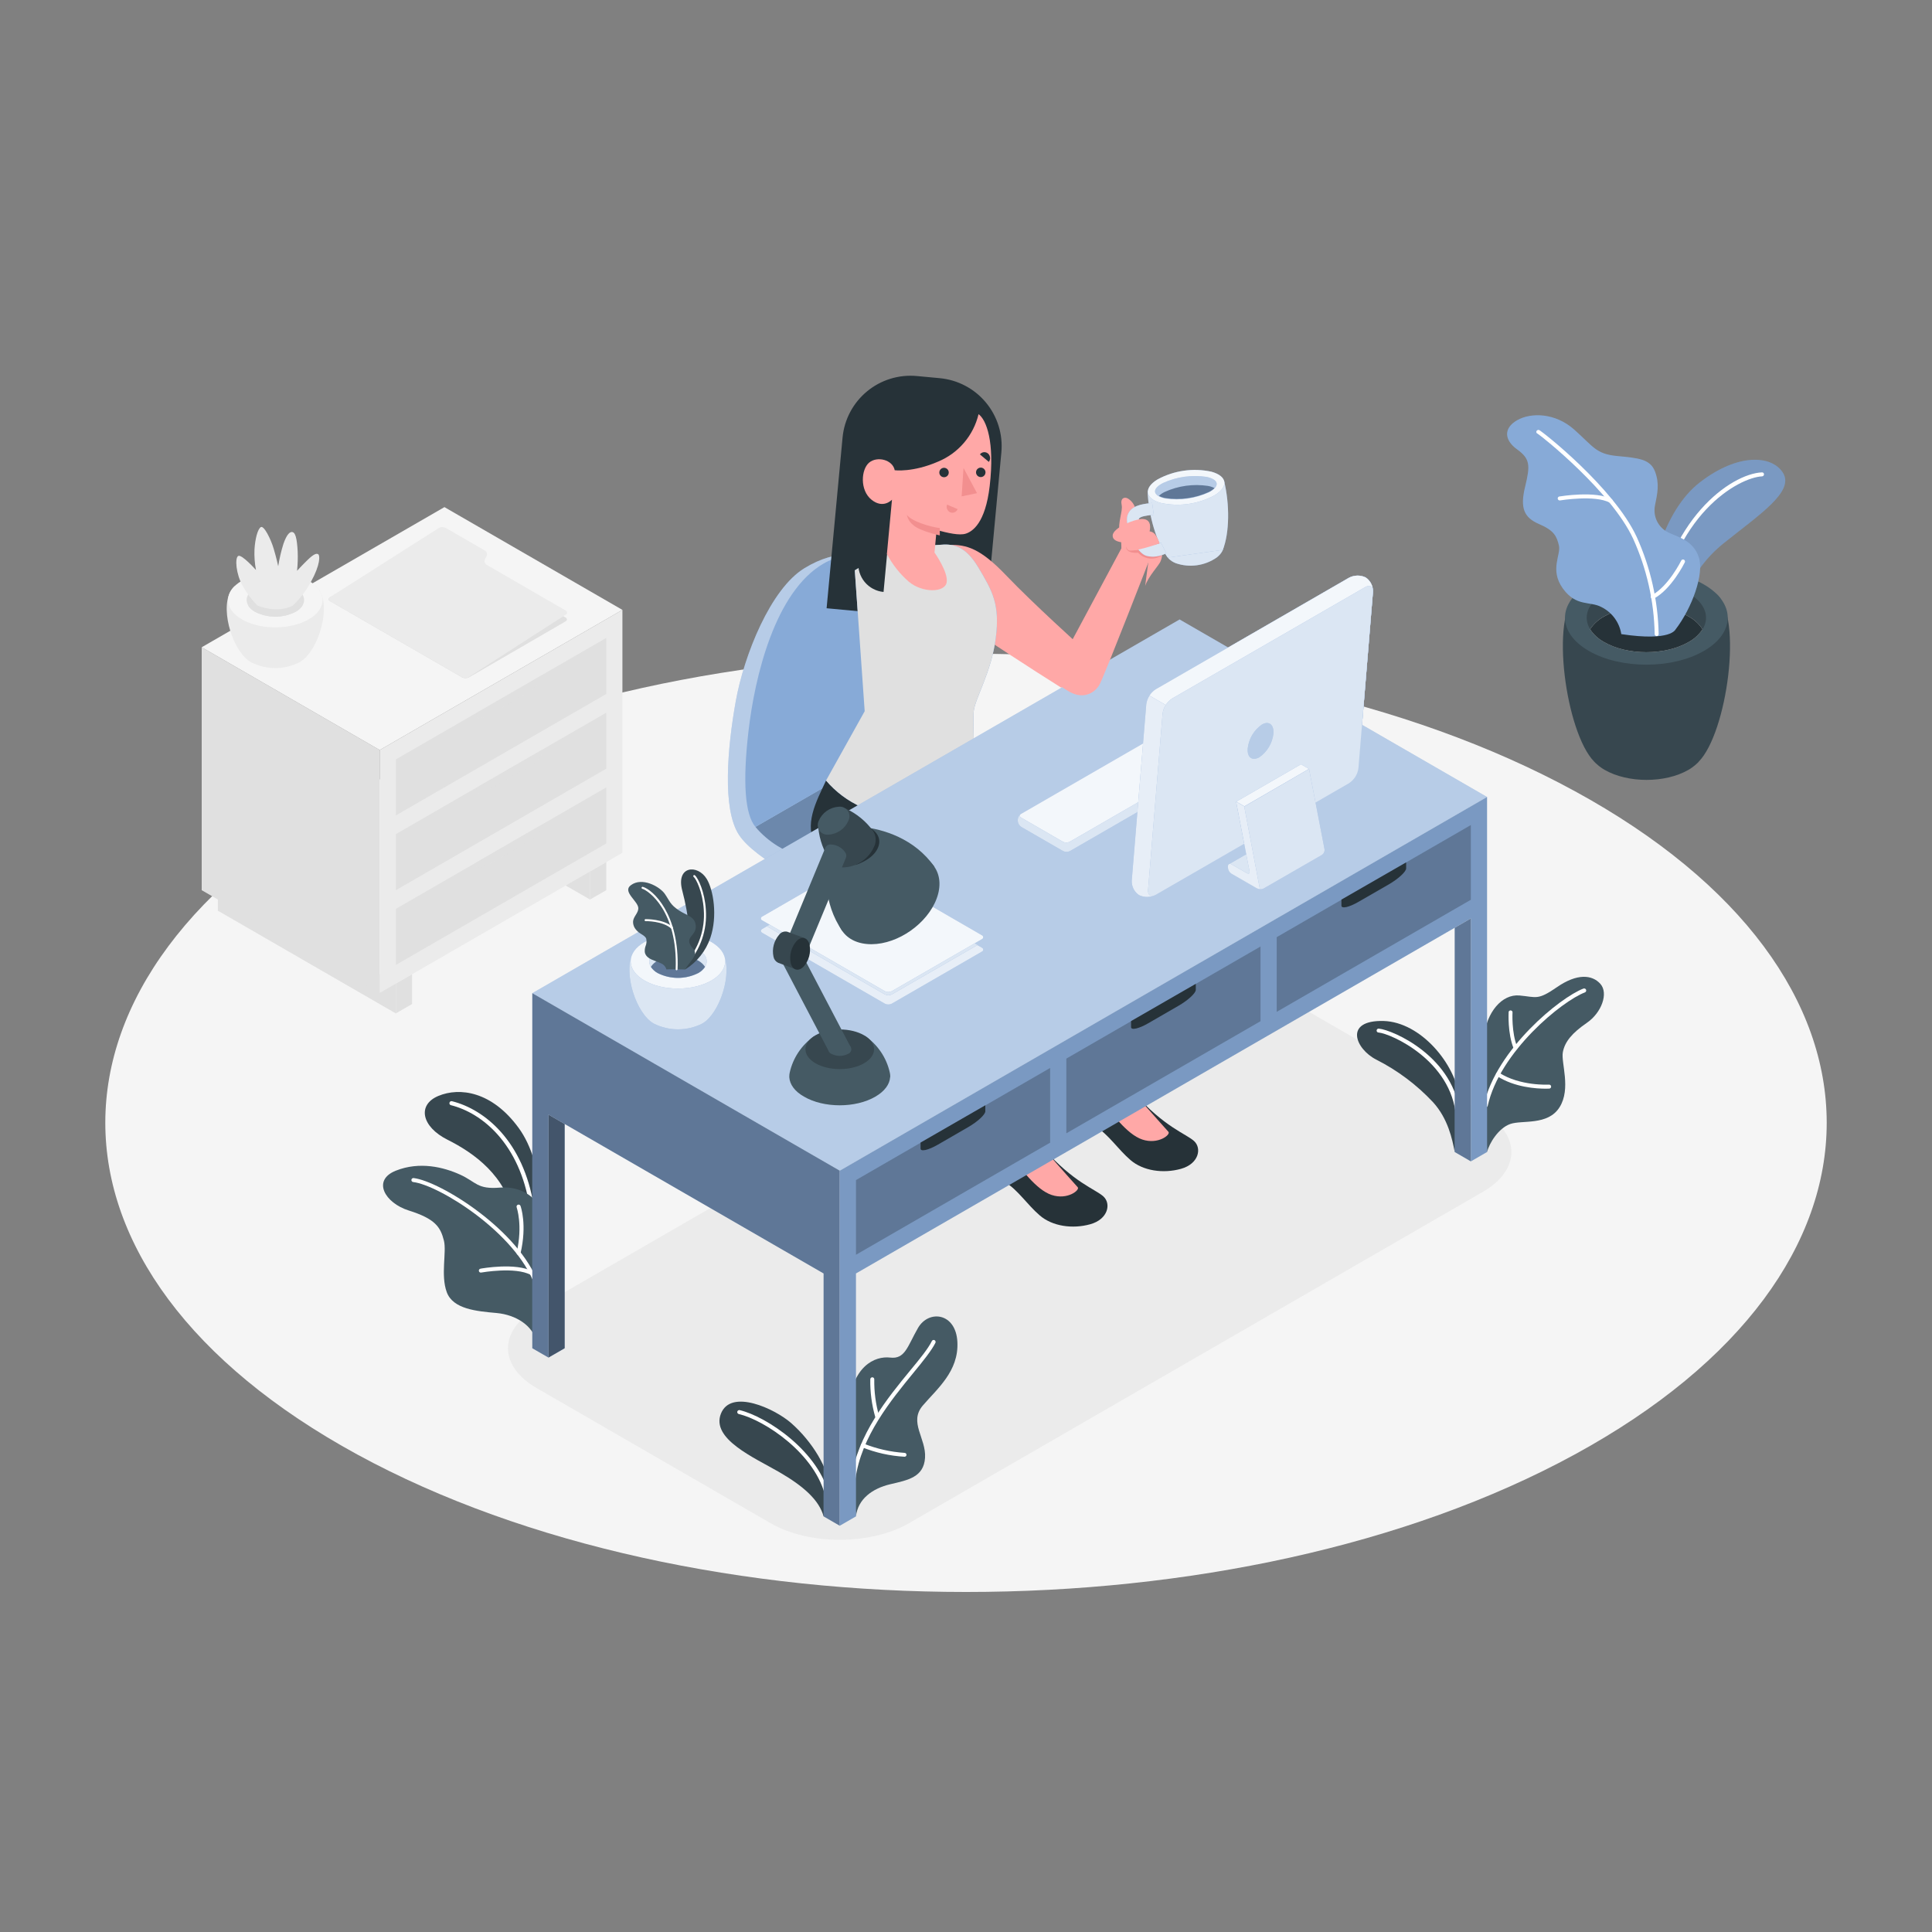 <?xml version="1.0" encoding="UTF-8"?> <svg xmlns="http://www.w3.org/2000/svg" width="500" height="500" viewBox="0 0 500 500" fill="none"><rect x="0" y="0" width="500" height="500" fill="#808080" stroke="none"/> <path d="M92.5 376.44C179.5 423.85 320.5 423.86 407.5 376.44C494.5 329.02 494.5 252.14 407.5 204.72C320.5 157.3 179.5 157.3 92.5 204.72C5.5 252.14 5.51 329 92.5 376.44Z" fill="#F5F5F5"></path> <path d="M138.87 359.23L199.48 394.23C209.34 399.92 225.33 399.92 235.19 394.23L383.75 308.46C393.61 302.77 393.61 293.54 383.75 287.84L323.14 252.84C313.27 247.15 297.28 247.15 287.42 252.84L138.87 338.61C129 344.3 129 353.53 138.87 359.23Z" fill="#EBEBEB"></path> <path d="M376.48 298.14C375.86 294.85 374.74 289.48 370.85 285.23C366.639 280.736 361.674 277.013 356.18 274.23C350.72 271.45 347.74 263.96 358.08 264.23C367.62 264.51 376.69 275.23 377.76 284.35L376.48 298.14Z" fill="#37474F"></path> <path d="M377.33 289.48C377.202 289.481 377.078 289.432 376.983 289.345C376.888 289.258 376.83 289.138 376.82 289.01C375.67 274.4 359.91 267.51 356.82 267.22C356.746 267.227 356.671 267.217 356.601 267.191C356.531 267.166 356.467 267.125 356.415 267.072C356.362 267.02 356.321 266.956 356.296 266.886C356.271 266.816 356.261 266.741 356.268 266.666C356.274 266.592 356.297 266.52 356.335 266.456C356.372 266.391 356.423 266.336 356.485 266.293C356.546 266.251 356.616 266.222 356.689 266.21C356.763 266.197 356.838 266.201 356.91 266.22C360.33 266.53 376.67 273.46 377.91 288.95C377.916 289.017 377.908 289.085 377.887 289.149C377.866 289.213 377.833 289.272 377.79 289.323C377.746 289.374 377.692 289.416 377.633 289.446C377.573 289.477 377.507 289.495 377.44 289.5L377.33 289.48Z" fill="white"></path> <path d="M384.85 298.14C385.44 295.84 387.79 291.97 390.85 290.89C393.91 289.81 400.6 291.37 403.62 286.54C406.64 281.71 403.96 275.05 404.46 272.32C404.96 269.59 406.88 267.32 410.69 264.7C414.5 262.08 416.33 257.03 414.17 254.62C412.01 252.21 408.12 251.91 403.01 255.43C397.9 258.95 397.73 258.04 393.23 257.63C388.73 257.22 384.72 261.92 384.01 268.46L384.85 298.14Z" fill="#455A64"></path> <path d="M384.51 286.57H384.39C384.324 286.556 384.262 286.529 384.208 286.49C384.153 286.452 384.106 286.402 384.071 286.346C384.035 286.289 384.012 286.225 384.001 286.159C383.991 286.093 383.994 286.025 384.01 285.96C387.28 271.49 403.78 258.11 409.8 255.84C409.933 255.792 410.079 255.799 410.206 255.859C410.334 255.919 410.432 256.027 410.48 256.16C410.528 256.293 410.521 256.439 410.461 256.566C410.401 256.694 410.293 256.792 410.16 256.84C404.29 259.06 388.16 272.1 385.01 286.23C384.974 286.333 384.906 286.421 384.816 286.482C384.726 286.543 384.619 286.574 384.51 286.57Z" fill="white"></path> <path d="M392.22 271.69C392.118 271.69 392.017 271.66 391.932 271.603C391.846 271.546 391.78 271.465 391.74 271.37C390.12 267.37 390.43 262.07 390.44 261.84C390.478 261.733 390.55 261.641 390.645 261.578C390.74 261.516 390.853 261.486 390.967 261.494C391.08 261.502 391.188 261.547 391.274 261.622C391.359 261.697 391.418 261.799 391.44 261.91C391.44 261.91 391.13 267.22 392.67 270.98C392.696 271.043 392.709 271.11 392.708 271.178C392.708 271.246 392.693 271.314 392.666 271.376C392.639 271.439 392.6 271.495 392.551 271.542C392.502 271.589 392.444 271.626 392.38 271.65C392.33 271.674 392.276 271.687 392.22 271.69Z" fill="white"></path> <path d="M400 281.75C397.74 281.75 391.94 281.44 387.4 278.46C387.286 278.386 387.206 278.269 387.178 278.136C387.15 278.003 387.176 277.864 387.25 277.75C387.324 277.636 387.441 277.556 387.574 277.528C387.707 277.5 387.846 277.526 387.96 277.6C393.31 281.11 400.81 280.71 400.89 280.7C400.958 280.696 401.026 280.706 401.09 280.728C401.154 280.751 401.213 280.786 401.263 280.832C401.313 280.877 401.354 280.933 401.383 280.994C401.412 281.056 401.428 281.122 401.43 281.19C401.434 281.257 401.425 281.324 401.403 281.388C401.381 281.451 401.347 281.51 401.302 281.56C401.258 281.61 401.204 281.651 401.143 281.68C401.083 281.709 401.017 281.726 400.95 281.73C400.83 281.74 400.49 281.75 400 281.75Z" fill="white"></path> <path d="M213.15 392.44C211.99 388.27 208.07 384.67 201.58 380.93C195.09 377.19 183.98 372.37 186.58 365.84C189.18 359.31 200.49 364.57 204.72 368.26C210.26 373.1 214.55 380.26 214.67 385.19L213.15 392.44Z" fill="#37474F"></path> <path d="M214.2 388.12C214.081 388.121 213.966 388.08 213.873 388.005C213.78 387.931 213.716 387.827 213.69 387.71C211.29 376.3 197.77 367.48 191.2 365.95C191.067 365.919 190.951 365.837 190.878 365.72C190.805 365.604 190.78 365.464 190.81 365.33C190.844 365.198 190.927 365.083 191.042 365.011C191.158 364.938 191.297 364.913 191.43 364.94C198.23 366.53 212.21 375.67 214.7 387.5C214.715 387.567 214.716 387.635 214.704 387.702C214.692 387.769 214.666 387.833 214.629 387.889C214.592 387.946 214.543 387.995 214.487 388.033C214.43 388.071 214.367 388.097 214.3 388.11L214.2 388.12Z" fill="white"></path> <path d="M221.52 392.44C222.04 387.9 225.81 385.2 230.4 384.12C234.99 383.04 239.07 382.31 239.4 377.27C239.73 372.23 235.12 368.08 238.82 363.75C242.52 359.42 248.16 354.89 247.77 347.29C247.38 339.69 240.32 338.9 237.57 343.69C234.82 348.48 234.25 351.8 230.38 351.34C226.51 350.88 220.31 353.41 219.53 364.98L221.52 392.44Z" fill="#455A64"></path> <path d="M220.83 383.28H220.76C220.625 383.26 220.504 383.188 220.422 383.08C220.339 382.971 220.303 382.835 220.32 382.7C221.85 371.37 229.79 361.7 235.59 354.64C238.08 351.64 240.23 348.99 241.16 347.07C241.188 347.009 241.228 346.954 241.277 346.908C241.327 346.862 241.385 346.827 241.448 346.803C241.511 346.78 241.578 346.77 241.646 346.772C241.713 346.775 241.779 346.791 241.84 346.82C241.963 346.881 242.057 346.986 242.104 347.115C242.15 347.243 242.145 347.385 242.09 347.51C241.09 349.51 238.92 352.21 236.38 355.3C230.66 362.3 222.83 371.79 221.38 382.84C221.363 382.97 221.296 383.088 221.193 383.17C221.091 383.252 220.961 383.291 220.83 383.28Z" fill="white"></path> <path d="M227 367.08C226.895 367.081 226.791 367.049 226.705 366.988C226.619 366.927 226.554 366.84 226.52 366.74C225.607 363.559 225.172 360.259 225.23 356.95C225.235 356.813 225.294 356.683 225.392 356.588C225.491 356.493 225.623 356.44 225.76 356.44C225.828 356.441 225.895 356.456 225.957 356.483C226.019 356.511 226.075 356.551 226.122 356.6C226.168 356.649 226.204 356.707 226.228 356.771C226.252 356.834 226.263 356.902 226.26 356.97C226.208 360.156 226.622 363.333 227.49 366.4C227.514 366.464 227.524 366.531 227.52 366.599C227.517 366.667 227.5 366.733 227.47 366.794C227.44 366.854 227.398 366.908 227.346 366.952C227.295 366.997 227.235 367.03 227.17 367.05C227.116 367.07 227.058 367.081 227 367.08Z" fill="white"></path> <path d="M234.09 377C230.313 376.788 226.597 375.956 223.09 374.54C223.027 374.517 222.969 374.481 222.92 374.435C222.871 374.389 222.832 374.333 222.804 374.272C222.777 374.21 222.763 374.144 222.762 374.076C222.761 374.009 222.774 373.942 222.8 373.88C222.823 373.817 222.859 373.759 222.905 373.709C222.951 373.66 223.006 373.62 223.067 373.592C223.129 373.564 223.195 373.549 223.262 373.547C223.33 373.545 223.397 373.556 223.46 373.58C226.855 374.949 230.447 375.766 234.1 376C234.168 376.001 234.235 376.016 234.297 376.044C234.359 376.071 234.415 376.111 234.461 376.16C234.508 376.209 234.544 376.267 234.568 376.331C234.592 376.395 234.603 376.462 234.6 376.53C234.592 376.659 234.535 376.78 234.44 376.868C234.345 376.955 234.219 377.003 234.09 377Z" fill="white"></path> <path d="M140.13 317.49C140.37 317.39 141.13 301.34 134.21 291.88C127.29 282.42 118.94 281.33 113.44 283.63C107.94 285.93 109.06 291.58 115.83 294.97C122.6 298.36 131.03 304.27 133.04 315.07L140.13 317.49Z" fill="#37474F"></path> <path d="M137.59 312.78C137.468 312.78 137.35 312.736 137.257 312.658C137.164 312.579 137.101 312.47 137.08 312.35C134.49 296.05 124.85 288.06 116.7 286.02C116.634 286.005 116.572 285.977 116.517 285.937C116.462 285.898 116.416 285.847 116.38 285.79C116.345 285.732 116.321 285.668 116.311 285.601C116.301 285.534 116.304 285.466 116.32 285.4C116.334 285.326 116.363 285.256 116.405 285.195C116.448 285.133 116.504 285.082 116.568 285.044C116.633 285.006 116.705 284.982 116.78 284.975C116.854 284.967 116.929 284.976 117 285C125.47 287.12 135.48 295.37 138.15 312.16C138.162 312.227 138.159 312.296 138.144 312.362C138.128 312.428 138.1 312.491 138.06 312.546C138.02 312.601 137.969 312.647 137.911 312.682C137.852 312.717 137.788 312.74 137.72 312.75L137.59 312.78Z" fill="white"></path> <path d="M138.89 347.29C137.89 343.06 133.58 340.29 128.55 339.81C123.32 339.34 117.24 338.81 115.62 334.41C114 330.01 115.62 324.02 114.89 321.09C114 317.54 112.64 315.43 105.77 313.27C99.62 311.34 96.22 305.46 102.42 302.98C108.62 300.5 114.83 302.07 119.05 303.98C123.27 305.89 123.45 307.86 129.39 307.35C135.33 306.84 139.76 310.57 140.13 314.17L138.89 347.29Z" fill="#455A64"></path> <path d="M138.89 332.94C138.784 332.939 138.68 332.906 138.593 332.846C138.505 332.785 138.438 332.699 138.4 332.6C133.52 319 113.56 306.69 106.92 305.91C106.786 305.893 106.663 305.823 106.579 305.717C106.495 305.61 106.456 305.475 106.47 305.34C106.485 305.204 106.554 305.079 106.66 304.993C106.767 304.907 106.904 304.866 107.04 304.88C113.86 305.69 134.37 318.31 139.37 332.25C139.394 332.314 139.405 332.382 139.402 332.449C139.399 332.517 139.383 332.584 139.354 332.645C139.325 332.707 139.284 332.762 139.234 332.807C139.183 332.853 139.124 332.888 139.06 332.91L138.89 332.94Z" fill="white"></path> <path d="M134.21 324.77H134.1C133.967 324.739 133.851 324.657 133.778 324.54C133.705 324.424 133.68 324.284 133.71 324.15C135.35 317.06 133.71 312.5 133.71 312.45C133.664 312.318 133.672 312.172 133.733 312.045C133.794 311.919 133.903 311.822 134.035 311.775C134.168 311.729 134.314 311.737 134.44 311.798C134.567 311.859 134.664 311.968 134.71 312.1C134.78 312.29 136.44 316.98 134.71 324.38C134.682 324.491 134.617 324.59 134.527 324.66C134.436 324.731 134.325 324.769 134.21 324.77Z" fill="white"></path> <path d="M137.59 330C137.506 330 137.424 329.98 137.35 329.94C133.35 327.77 124.65 329.32 124.56 329.33C124.493 329.347 124.422 329.351 124.353 329.34C124.284 329.329 124.218 329.304 124.16 329.267C124.101 329.229 124.05 329.18 124.011 329.123C123.972 329.065 123.945 329 123.932 328.931C123.919 328.863 123.92 328.792 123.935 328.724C123.951 328.656 123.98 328.592 124.021 328.536C124.062 328.479 124.114 328.432 124.174 328.397C124.234 328.361 124.301 328.339 124.37 328.33C124.74 328.26 133.51 326.7 137.84 329.04C137.957 329.087 138.053 329.174 138.111 329.286C138.168 329.398 138.183 329.527 138.152 329.649C138.122 329.772 138.048 329.879 137.945 329.95C137.841 330.022 137.715 330.054 137.59 330.04V330Z" fill="white"></path> <path d="M227.61 146.74C223.78 143.14 216.85 141.74 208.15 147.07C199.45 152.4 192.57 169.45 190.41 181.51C188.25 193.57 186.89 209.32 191.21 216C195.53 222.68 211.21 229.76 211.21 229.76L213.11 223.19L227.61 146.74Z" fill="#87AAD7"></path> <path opacity="0.4" d="M227.61 146.74C223.78 143.14 216.85 141.74 208.15 147.07C199.45 152.4 192.57 169.45 190.41 181.51C188.25 193.57 186.89 209.32 191.21 216C195.53 222.68 211.21 229.76 211.21 229.76L213.11 223.19L227.61 146.74Z" fill="white"></path> <path d="M195.51 214C202.3 222.13 213.15 223.23 213.15 223.23L255 199L238.24 189.33L195.51 214Z" fill="#87AAD7"></path> <path opacity="0.2" d="M195.51 214C202.3 222.13 213.15 223.23 213.15 223.23L255 199L238.24 189.33L195.51 214Z" fill="black"></path> <path d="M195.51 214C192.76 210.74 192.2 202.35 193.69 189.38C195.31 175.14 200.58 153.11 213.14 145.85C227.87 137.35 242.83 158.47 238.27 189.38L195.51 214Z" fill="#87AAD7"></path> <path d="M293.55 282.92C301.28 291.68 306.94 293.42 309.01 295.29C311.08 297.16 310.26 301.2 305.64 302.49C301.02 303.78 295.83 303.02 292.58 300.23C289.33 297.44 286.92 293.63 283.66 291.65C280.4 289.67 278.78 289.2 278.12 286.65C277.46 284.1 279.22 276.15 279.22 276.15L293.55 282.92Z" fill="#263238"></path> <path d="M289.12 269C288.71 272.42 288.21 275.43 290.81 279.32C291.65 280.571 292.565 281.77 293.55 282.91C298.07 288.12 301.74 292.18 302.39 292.91C303.04 293.64 299.73 296.29 295.63 294.91C291.53 293.53 287.68 287.91 284.82 284.58C283.55 283.09 282.31 281.74 281.33 280.7C280.012 279.314 279.247 277.492 279.18 275.58L278.99 270.18L289.12 269Z" fill="#FFA8A7"></path> <path d="M270.08 297.25C277.81 306.02 283.46 307.75 285.54 309.62C287.62 311.49 286.79 315.54 282.17 316.83C277.55 318.12 272.36 317.36 269.1 314.56C265.84 311.76 263.45 307.97 260.19 305.99C256.93 304.01 255.3 303.54 254.65 300.99C254 298.44 255.75 290.49 255.75 290.49L270.08 297.25Z" fill="#263238"></path> <path d="M265.64 283.34C265.24 286.77 264.73 289.77 267.34 293.66C268.178 294.913 269.093 296.112 270.08 297.25C274.6 302.47 278.26 306.53 278.91 307.25C279.56 307.97 276.26 310.63 272.15 309.25C268.04 307.87 264.2 302.25 261.35 298.93C260.08 297.43 258.84 296.09 257.86 295.05C256.544 293.662 255.779 291.842 255.71 289.93L255.51 284.52L265.64 283.34Z" fill="#FFA8A7"></path> <path d="M237.278 97.317L243.192 97.87C245.502 98.083 247.748 98.749 249.8 99.831C251.853 100.912 253.672 102.387 255.154 104.172C256.637 105.957 257.753 108.016 258.439 110.232C259.125 112.448 259.368 114.778 259.153 117.088L255.026 161.256L213.925 157.415L218.052 113.248C218.491 108.586 220.762 104.29 224.367 101.302C227.972 98.315 232.616 96.882 237.278 97.317Z" fill="#263238"></path> <path d="M260.48 149C253.57 141.74 250.04 141 245.84 141L253.84 164.5C253.84 164.5 267 173.2 274.7 178L279.59 167.22C279.59 167.22 267.39 156.23 260.48 149Z" fill="#FFA8A7"></path> <path d="M213.78 202C211.21 207.54 207.9 213.43 211.25 219.13C214.6 224.83 241.81 219.13 241.81 219.13V202H213.78Z" fill="#263238"></path> <path d="M243.22 141C246.22 140.75 249.62 140.84 253.22 146.9C256.82 152.96 258.84 156.36 257.7 165.18C256.56 174 252.3 180.8 251.99 184.1C251.68 187.4 252.47 203.26 252.47 203.26C252.47 203.26 247.21 210.77 234.13 211.12C230.274 211.204 226.448 210.43 222.928 208.853C219.408 207.275 216.283 204.934 213.78 202L223.78 184.06L221.22 147.6L230.99 141.75L243.22 141Z" fill="#87AAD7"></path> <path d="M243.22 141C246.22 140.75 249.62 140.84 253.22 146.9C256.82 152.96 258.84 156.36 257.7 165.18C256.56 174 252.3 180.8 251.99 184.1C251.68 187.4 252.47 203.26 252.47 203.26C252.47 203.26 247.21 210.77 234.13 211.12C230.274 211.204 226.448 210.43 222.928 208.853C219.408 207.275 216.283 204.934 213.78 202L223.78 184.06L221.22 147.6L230.99 141.75L243.22 141Z" fill="#E0E0E0"></path> <path d="M228.661 153.198C227.718 153.11 226.801 152.837 225.963 152.394C225.125 151.951 224.383 151.347 223.778 150.617C223.174 149.887 222.72 149.045 222.441 148.14C222.162 147.234 222.065 146.282 222.154 145.339L224.108 124.43L231.287 125.1L228.661 153.198Z" fill="#263238"></path> <path d="M253.249 107.186C255.289 108.672 257.468 114.38 256.131 125.785C255.006 135.462 251.636 137.558 249.958 138.104C248.28 138.65 245.313 137.941 242.393 137.166L241.848 142.991C241.848 142.991 245.497 148.122 244.99 150.757C244.482 153.391 238.776 153.511 235.197 150.545C232.884 148.527 230.962 146.1 229.528 143.386L230.843 129.318C230.843 129.318 228.602 131.8 225.539 129.324C222.476 126.849 222.848 121.47 224.929 119.726C227.011 117.982 231.027 118.96 231.554 121.701C231.554 121.701 236.258 122.311 242.813 119.448C245.395 118.371 247.687 116.699 249.5 114.568C251.314 112.437 252.598 109.908 253.249 107.186Z" fill="#FFA8A7"></path> <path d="M245.535 122.344C245.519 122.668 245.376 122.972 245.136 123.19C244.896 123.407 244.58 123.521 244.256 123.505C243.933 123.49 243.629 123.346 243.411 123.107C243.193 122.867 243.08 122.55 243.095 122.227C243.103 122.067 243.142 121.91 243.211 121.765C243.279 121.619 243.375 121.489 243.494 121.382C243.613 121.274 243.752 121.19 243.903 121.136C244.054 121.082 244.214 121.058 244.374 121.066C244.534 121.074 244.691 121.113 244.836 121.181C244.981 121.25 245.111 121.346 245.219 121.465C245.327 121.583 245.41 121.722 245.465 121.873C245.519 122.024 245.543 122.184 245.535 122.344Z" fill="#263238"></path> <path d="M243.683 118.405L241.008 119.731C240.835 119.366 240.81 118.947 240.94 118.564C241.069 118.181 241.343 117.863 241.702 117.677C241.88 117.592 242.072 117.543 242.269 117.533C242.465 117.524 242.662 117.554 242.847 117.622C243.031 117.69 243.201 117.794 243.344 117.928C243.488 118.063 243.603 118.225 243.683 118.405Z" fill="#263238"></path> <path d="M245.097 130.589L247.84 131.759C247.768 131.942 247.662 132.108 247.525 132.249C247.389 132.39 247.226 132.501 247.045 132.578C246.865 132.655 246.671 132.695 246.475 132.696C246.279 132.696 246.085 132.658 245.905 132.583C245.541 132.416 245.256 132.116 245.105 131.746C244.955 131.375 244.952 130.962 245.097 130.589Z" fill="#F28F8F"></path> <path d="M255.911 119.537L253.602 117.594C253.72 117.437 253.87 117.305 254.041 117.208C254.212 117.11 254.402 117.049 254.598 117.028C254.794 117.006 254.992 117.026 255.18 117.084C255.368 117.143 255.542 117.239 255.692 117.368C255.998 117.633 256.191 118.006 256.232 118.409C256.273 118.812 256.158 119.216 255.911 119.537Z" fill="#263238"></path> <path d="M255.047 122.339C255.028 122.58 254.939 122.809 254.79 123C254.642 123.19 254.44 123.333 254.211 123.409C253.982 123.486 253.736 123.493 253.502 123.431C253.269 123.368 253.059 123.239 252.899 123.058C252.739 122.877 252.636 122.653 252.603 122.414C252.569 122.175 252.607 121.931 252.711 121.713C252.815 121.495 252.981 121.312 253.188 121.188C253.395 121.064 253.634 121.003 253.875 121.014C254.039 121.024 254.2 121.066 254.347 121.138C254.495 121.21 254.627 121.311 254.736 121.434C254.844 121.557 254.928 121.7 254.981 121.855C255.035 122.011 255.057 122.175 255.047 122.339Z" fill="#263238"></path> <path d="M249.357 121.104L248.87 128.461L252.845 127.627L249.357 121.104Z" fill="#F28F8F"></path> <path d="M243.22 136.66C240.75 136.38 235.79 134.88 234.69 133.21C234.902 134.277 235.496 135.23 236.36 135.89C237.98 137.44 243.22 138.56 243.22 138.56V136.66Z" fill="#F28F8F"></path> <path d="M217.33 302.98L137.76 257.04L305.28 160.32L384.85 206.26L217.33 302.98Z" fill="#87AAD7"></path> <path opacity="0.4" d="M217.33 302.98L137.76 257.04L305.28 160.32L384.85 206.26L217.33 302.98Z" fill="white"></path> <path d="M137.76 257.04V348.92L141.95 351.34V288.47L213.15 329.57V392.44L217.33 394.86V302.98L137.76 257.04Z" fill="#87AAD7"></path> <path opacity="0.3" d="M137.76 257.04V348.92L141.95 351.34V288.47L213.15 329.57V392.44L217.33 394.86V302.98L137.76 257.04Z" fill="black"></path> <path d="M141.95 351.34L146.14 348.92V290.89L141.95 288.47V351.34Z" fill="#87AAD7"></path> <path opacity="0.5" d="M141.95 351.34L146.14 348.92V290.89L141.95 288.47V351.34Z" fill="black"></path> <path d="M217.33 394.86L221.52 392.44V329.57L380.66 237.69V300.56L384.85 298.14V206.26L217.33 302.98V394.86Z" fill="#87AAD7"></path> <path opacity="0.1" d="M217.33 394.86L221.52 392.44V329.57L380.66 237.69V300.56L384.85 298.14V206.26L217.33 302.98V394.86Z" fill="black"></path> <path d="M221.52 324.74V305.4L271.78 276.38V295.72L221.52 324.74Z" fill="#87AAD7"></path> <path opacity="0.3" d="M221.52 324.74V305.4L271.78 276.38V295.72L221.52 324.74Z" fill="black"></path> <path d="M275.96 293.31V273.96L326.22 244.95V264.29L275.96 293.31Z" fill="#87AAD7"></path> <path opacity="0.3" d="M275.96 293.31V273.96L326.22 244.95V264.29L275.96 293.31Z" fill="black"></path> <path d="M330.41 261.87V242.53L380.66 213.51V232.86L330.41 261.87Z" fill="#87AAD7"></path> <path opacity="0.3" d="M330.41 261.87V242.53L380.66 213.51V232.86L330.41 261.87Z" fill="black"></path> <path d="M255 286.05V287.6C255 288.45 253 290.3 250.53 291.72L242.71 296.24C240.24 297.66 238.24 298.13 238.24 297.24V295.7L255 286.05Z" fill="#263238"></path> <path d="M309.47 254.62V256.17C309.47 257.02 307.47 258.87 305 260.29L297.18 264.81C294.72 266.23 292.72 266.69 292.72 265.81V264.26L309.47 254.62Z" fill="#263238"></path> <path d="M363.91 223.19V224.73C363.91 225.59 361.91 227.43 359.45 228.86L351.62 233.37C349.16 234.8 347.16 235.26 347.16 234.37V232.82L363.91 223.19Z" fill="#263238"></path> <path d="M380.66 300.56L376.48 298.14V240.11L380.66 237.69V300.56Z" fill="#87AAD7"></path> <path opacity="0.3" d="M380.66 300.56L376.48 298.14V240.11L380.66 237.69V300.56Z" fill="black"></path> <path d="M263.4 212.48V212.13C263.418 211.82 263.508 211.519 263.663 211.25C263.817 210.981 264.032 210.752 264.29 210.58L317 180.18C317.278 180.041 317.585 179.969 317.895 179.969C318.206 179.969 318.513 180.041 318.79 180.18L329.57 186.4C329.829 186.572 330.044 186.801 330.198 187.07C330.353 187.339 330.442 187.64 330.46 187.95V188.31C330.44 188.619 330.348 188.919 330.192 189.186C330.035 189.453 329.819 189.68 329.56 189.85L276.91 220.25C276.633 220.389 276.326 220.461 276.015 220.461C275.705 220.461 275.398 220.389 275.12 220.25L264.29 214C264.036 213.831 263.823 213.607 263.669 213.343C263.515 213.08 263.423 212.784 263.4 212.48Z" fill="#87AAD7"></path> <path opacity="0.7" d="M263.4 212.48V212.13C263.418 211.82 263.508 211.519 263.663 211.25C263.817 210.981 264.032 210.752 264.29 210.58L317 180.18C317.278 180.041 317.585 179.969 317.895 179.969C318.206 179.969 318.513 180.041 318.79 180.18L329.57 186.4C329.829 186.572 330.044 186.801 330.198 187.07C330.353 187.339 330.442 187.64 330.46 187.95V188.31C330.44 188.619 330.348 188.919 330.192 189.186C330.035 189.453 329.819 189.68 329.56 189.85L276.91 220.25C276.633 220.389 276.326 220.461 276.015 220.461C275.705 220.461 275.398 220.389 275.12 220.25L264.29 214C264.036 213.831 263.823 213.607 263.669 213.343C263.515 213.08 263.423 212.784 263.4 212.48Z" fill="white"></path> <path d="M264.29 211.61L275.07 217.84C275.348 217.979 275.654 218.051 275.965 218.051C276.276 218.051 276.582 217.979 276.86 217.84L329.51 187.44C329.606 187.396 329.687 187.326 329.744 187.237C329.801 187.148 329.831 187.045 329.831 186.94C329.831 186.835 329.801 186.732 329.744 186.643C329.687 186.554 329.606 186.484 329.51 186.44L318.73 180.22C318.452 180.081 318.146 180.009 317.835 180.009C317.524 180.009 317.218 180.081 316.94 180.22L264.28 210.62C263.8 210.87 263.8 211.33 264.29 211.61Z" fill="#87AAD7"></path> <path opacity="0.9" d="M264.29 211.61L275.07 217.84C275.348 217.979 275.654 218.051 275.965 218.051C276.276 218.051 276.582 217.979 276.86 217.84L329.51 187.44C329.606 187.396 329.687 187.326 329.744 187.237C329.801 187.148 329.831 187.045 329.831 186.94C329.831 186.835 329.801 186.732 329.744 186.643C329.687 186.554 329.606 186.484 329.51 186.44L318.73 180.22C318.452 180.081 318.146 180.009 317.835 180.009C317.524 180.009 317.218 180.081 316.94 180.22L264.28 210.62C263.8 210.87 263.8 211.33 264.29 211.61Z" fill="white"></path> <path d="M197.29 241.43L229 259.75C229.278 259.889 229.584 259.962 229.895 259.962C230.206 259.962 230.512 259.889 230.79 259.75L254.13 246.27C254.229 246.23 254.314 246.16 254.374 246.071C254.434 245.982 254.466 245.877 254.466 245.77C254.466 245.663 254.434 245.558 254.374 245.469C254.314 245.38 254.229 245.311 254.13 245.27L222.41 226.96C222.135 226.817 221.83 226.743 221.52 226.743C221.21 226.743 220.905 226.817 220.63 226.96L197.29 240.4C196.79 240.69 196.79 241.15 197.29 241.43Z" fill="#87AAD7"></path> <path opacity="0.8" d="M197.29 241.43L229 259.75C229.278 259.889 229.584 259.962 229.895 259.962C230.206 259.962 230.512 259.889 230.79 259.75L254.13 246.27C254.229 246.23 254.314 246.16 254.374 246.071C254.434 245.982 254.466 245.877 254.466 245.77C254.466 245.663 254.434 245.558 254.374 245.469C254.314 245.38 254.229 245.311 254.13 245.27L222.41 226.96C222.135 226.817 221.83 226.743 221.52 226.743C221.21 226.743 220.905 226.817 220.63 226.96L197.29 240.4C196.79 240.69 196.79 241.15 197.29 241.43Z" fill="white"></path> <path d="M220.63 226.93L198.46 239.72L229 257.36C229.278 257.499 229.584 257.572 229.895 257.572C230.206 257.572 230.512 257.499 230.79 257.36L253 244.56L222.45 226.93C222.17 226.78 221.857 226.702 221.54 226.702C221.222 226.702 220.91 226.78 220.63 226.93Z" fill="#87AAD7"></path> <path opacity="0.7" d="M220.63 226.93L198.46 239.72L229 257.36C229.278 257.499 229.584 257.572 229.895 257.572C230.206 257.572 230.512 257.499 230.79 257.36L253 244.56L222.45 226.93C222.17 226.78 221.857 226.702 221.54 226.702C221.222 226.702 220.91 226.78 220.63 226.93Z" fill="white"></path> <path d="M197.29 238.21L229 256.52C229.278 256.659 229.584 256.732 229.895 256.732C230.206 256.732 230.512 256.659 230.79 256.52L254.13 243.05C254.226 243.006 254.307 242.936 254.364 242.847C254.421 242.759 254.451 242.655 254.451 242.55C254.451 242.445 254.421 242.342 254.364 242.253C254.307 242.164 254.226 242.094 254.13 242.05L222.41 223.7C222.134 223.563 221.829 223.491 221.52 223.491C221.211 223.491 220.907 223.563 220.63 223.7L197.29 237.18C197.181 237.215 197.085 237.283 197.017 237.376C196.949 237.468 196.913 237.58 196.913 237.695C196.913 237.81 196.949 237.922 197.017 238.014C197.085 238.107 197.181 238.176 197.29 238.21Z" fill="#87AAD7"></path> <path opacity="0.9" d="M197.29 238.21L229 256.52C229.278 256.659 229.584 256.732 229.895 256.732C230.206 256.732 230.512 256.659 230.79 256.52L254.13 243.05C254.226 243.006 254.307 242.936 254.364 242.847C254.421 242.759 254.451 242.655 254.451 242.55C254.451 242.445 254.421 242.342 254.364 242.253C254.307 242.164 254.226 242.094 254.13 242.05L222.41 223.7C222.134 223.563 221.829 223.491 221.52 223.491C221.211 223.491 220.907 223.563 220.63 223.7L197.29 237.18C197.181 237.215 197.085 237.283 197.017 237.376C196.949 237.468 196.913 237.58 196.913 237.695C196.913 237.81 196.949 237.922 197.017 238.014C197.085 238.107 197.181 238.176 197.29 238.21Z" fill="white"></path> <path d="M214.87 219.13C213.82 221.99 215.43 224.3 218.48 224.28C220.083 224.196 221.63 223.663 222.943 222.742C224.257 221.821 225.286 220.548 225.91 219.07C226.97 216.21 225.35 213.9 222.3 213.92C220.698 214.004 219.151 214.537 217.837 215.458C216.523 216.379 215.495 217.652 214.87 219.13Z" fill="#87AAD7"></path> <path opacity="0.1" d="M214.87 219.13C213.82 221.99 215.43 224.3 218.48 224.28C220.083 224.196 221.63 223.663 222.943 222.742C224.257 221.821 225.286 220.548 225.91 219.07C226.97 216.21 225.35 213.9 222.3 213.92C220.698 214.004 219.151 214.537 217.837 215.458C216.523 216.379 215.495 217.652 214.87 219.13Z" fill="black"></path> <path d="M217.4 232.7C215.01 239.17 218.67 244.4 225.58 244.36C232.49 244.32 240 239 242.4 232.56C244.8 226.12 241.12 220.87 234.22 220.9C227.32 220.93 219.78 226.22 217.4 232.7Z" fill="#455A64"></path> <path d="M223 214L218.86 216.89L214.72 219.78C213.35 225.21 212.94 233.69 218.03 240.99L241.85 224.35C236.71 217 228.53 214.54 223 214Z" fill="#455A64"></path> <path d="M225.39 214.39C225.39 214.39 226.13 220.94 221.22 223.91C221.22 223.91 225.84 222.64 227.22 219.39C228.6 216.14 225.39 214.39 225.39 214.39Z" fill="#263238"></path> <path d="M226 215.13C224.156 212.567 221.674 210.529 218.8 209.22L215.48 211.58L215.11 211.84L211.78 214.2C212.069 217.333 213.165 220.337 214.96 222.92C215.374 223.446 215.91 223.863 216.522 224.135C217.134 224.407 217.802 224.525 218.47 224.48C220.158 224.388 221.786 223.822 223.167 222.847C224.548 221.873 225.627 220.529 226.28 218.97C226.549 218.351 226.663 217.676 226.611 217.003C226.558 216.33 226.342 215.68 225.98 215.11L226 215.13Z" fill="#37474F"></path> <path d="M211.89 212.42C211.69 212.823 211.603 213.272 211.637 213.72C211.672 214.168 211.827 214.598 212.086 214.965C212.346 215.332 212.7 215.622 213.111 215.804C213.521 215.987 213.974 216.054 214.42 216C215.536 215.941 216.612 215.568 217.525 214.924C218.438 214.28 219.15 213.391 219.58 212.36C219.779 211.958 219.867 211.51 219.832 211.063C219.798 210.616 219.644 210.187 219.386 209.82C219.128 209.453 218.775 209.163 218.366 208.98C217.957 208.797 217.505 208.728 217.06 208.78C215.945 208.845 214.87 209.221 213.957 209.864C213.043 210.507 212.328 211.392 211.89 212.42Z" fill="#455A64"></path> <path d="M218.71 220.55C218.294 219.951 217.744 219.459 217.103 219.111C216.462 218.764 215.749 218.572 215.02 218.55C214.743 218.526 214.465 218.583 214.22 218.714C213.975 218.846 213.773 219.046 213.64 219.29L203.82 243C203.748 243.23 203.73 243.473 203.768 243.711C203.806 243.949 203.899 244.175 204.04 244.37C204.456 244.971 205.008 245.465 205.651 245.812C206.294 246.16 207.01 246.351 207.74 246.37C208.017 246.396 208.296 246.339 208.541 246.208C208.787 246.076 208.988 245.875 209.12 245.63L218.92 222C219.013 221.761 219.042 221.502 219.006 221.248C218.969 220.993 218.867 220.753 218.71 220.55Z" fill="#455A64"></path> <path d="M230.4 278.62C230.4 278.284 230.363 277.948 230.29 277.62C229.448 273.784 227.187 270.408 223.96 268.17H210.71C207.48 270.407 205.215 273.783 204.37 277.62C204.3 277.949 204.266 278.284 204.27 278.62C204.267 278.68 204.267 278.74 204.27 278.8C204.39 280.63 205.65 282.44 208.07 283.8C213.18 286.8 221.45 286.8 226.56 283.8C228.98 282.4 230.24 280.59 230.36 278.8C230.377 278.741 230.39 278.681 230.4 278.62Z" fill="#455A64"></path> <path d="M217.33 276.68C222.234 276.68 226.21 274.383 226.21 271.55C226.21 268.717 222.234 266.42 217.33 266.42C212.426 266.42 208.45 268.717 208.45 271.55C208.45 274.383 212.426 276.68 217.33 276.68Z" fill="#37474F"></path> <path d="M215.23 270.33C214.975 270.415 214.753 270.578 214.595 270.796C214.438 271.014 214.353 271.276 214.353 271.545C214.353 271.814 214.438 272.076 214.595 272.294C214.753 272.513 214.975 272.676 215.23 272.76C215.883 273.091 216.604 273.263 217.335 273.263C218.067 273.263 218.788 273.091 219.44 272.76C219.696 272.676 219.918 272.513 220.075 272.294C220.233 272.076 220.318 271.814 220.318 271.545C220.318 271.276 220.233 271.014 220.075 270.796C219.918 270.578 219.696 270.415 219.44 270.33C218.788 270 218.067 269.828 217.335 269.828C216.604 269.828 215.883 270 215.23 270.33Z" fill="#455A64"></path> <path d="M203.07 247.15C202.815 247.235 202.593 247.398 202.435 247.616C202.278 247.834 202.193 248.096 202.193 248.365C202.193 248.634 202.278 248.896 202.435 249.115C202.593 249.333 202.815 249.496 203.07 249.58C203.723 249.911 204.444 250.083 205.175 250.083C205.907 250.083 206.628 249.911 207.28 249.58C207.536 249.496 207.758 249.333 207.915 249.115C208.073 248.896 208.157 248.634 208.157 248.365C208.157 248.096 208.073 247.834 207.915 247.616C207.758 247.398 207.536 247.235 207.28 247.15C206.628 246.82 205.907 246.648 205.175 246.648C204.444 246.648 203.723 246.82 203.07 247.15Z" fill="#87AAD7"></path> <path opacity="0.3" d="M203.07 247.15C202.815 247.235 202.593 247.398 202.435 247.616C202.278 247.834 202.193 248.096 202.193 248.365C202.193 248.634 202.278 248.896 202.435 249.115C202.593 249.333 202.815 249.496 203.07 249.58C203.723 249.911 204.444 250.083 205.175 250.083C205.907 250.083 206.628 249.911 207.28 249.58C207.536 249.496 207.758 249.333 207.915 249.115C208.073 248.896 208.157 248.634 208.157 248.365C208.157 248.096 208.073 247.834 207.915 247.616C207.758 247.398 207.536 247.235 207.28 247.15C206.628 246.82 205.907 246.648 205.175 246.648C204.444 246.648 203.723 246.82 203.07 247.15Z" fill="black"></path> <path d="M208.04 247.88L220.19 271.06L214.48 272.04L202.31 248.83L208.04 247.88Z" fill="#455A64"></path> <path d="M203.75 241.13C203.374 241.038 202.979 241.057 202.613 241.185C202.248 241.312 201.927 241.544 201.69 241.85C201.004 242.622 200.51 243.546 200.248 244.545C199.985 245.544 199.962 246.591 200.18 247.6C200.241 247.932 200.378 248.245 200.581 248.514C200.784 248.783 201.048 249.001 201.35 249.15L205.89 250.85L208.15 242.75L203.75 241.13Z" fill="#37474F"></path> <path d="M206.17 243.53C205.482 244.303 204.985 245.227 204.721 246.228C204.457 247.229 204.433 248.278 204.65 249.29C205.15 251.12 206.65 251.51 207.97 250.16C208.659 249.389 209.155 248.466 209.419 247.467C209.684 246.468 209.708 245.42 209.49 244.41C209 242.58 207.5 242.19 206.17 243.53Z" fill="#263238"></path> <path d="M183.34 263.62C187.56 259.32 190.03 248.57 185.92 245.16H165C160.89 248.57 163.36 259.31 167.58 263.62L167.69 263.74L167.84 263.88C167.96 264.001 168.087 264.115 168.22 264.22L168.32 264.3L168.64 264.54C168.813 264.667 168.994 264.784 169.18 264.89C171.129 265.876 173.282 266.39 175.465 266.39C177.649 266.39 179.802 265.876 181.75 264.89C181.93 264.79 182.11 264.67 182.3 264.54L182.59 264.31L182.72 264.22L183.08 263.89L183.25 263.72L183.34 263.62Z" fill="#87AAD7"></path> <path opacity="0.7" d="M183.34 263.62C187.56 259.32 190.03 248.57 185.92 245.16H165C160.89 248.57 163.36 259.31 167.58 263.62L167.69 263.74L167.84 263.88C167.96 264.001 168.087 264.115 168.22 264.22L168.32 264.3L168.64 264.54C168.813 264.667 168.994 264.784 169.18 264.89C171.129 265.876 173.282 266.39 175.465 266.39C177.649 266.39 179.802 265.876 181.75 264.89C181.93 264.79 182.11 264.67 182.3 264.54L182.59 264.31L182.72 264.22L183.08 263.89L183.25 263.72L183.34 263.62Z" fill="white"></path> <path d="M175.45 255.84C182.205 255.84 187.68 252.679 187.68 248.78C187.68 244.881 182.205 241.72 175.45 241.72C168.696 241.72 163.22 244.881 163.22 248.78C163.22 252.679 168.696 255.84 175.45 255.84Z" fill="#87AAD7"></path> <path opacity="0.9" d="M175.45 255.84C182.205 255.84 187.68 252.679 187.68 248.78C187.68 244.881 182.205 241.72 175.45 241.72C168.696 241.72 163.22 244.881 163.22 248.78C163.22 252.679 168.696 255.84 175.45 255.84Z" fill="white"></path> <path d="M170.19 245.74C167.29 247.42 167.29 250.14 170.19 251.82C171.823 252.644 173.626 253.073 175.455 253.073C177.284 253.073 179.087 252.644 180.72 251.82C183.62 250.14 183.62 247.42 180.72 245.74C179.089 244.912 177.285 244.48 175.455 244.48C173.625 244.48 171.822 244.912 170.19 245.74Z" fill="#87AAD7"></path> <path opacity="0.7" d="M170.19 245.74C167.29 247.42 167.29 250.14 170.19 251.82C171.823 252.644 173.626 253.073 175.455 253.073C177.284 253.073 179.087 252.644 180.72 251.82C183.62 250.14 183.62 247.42 180.72 245.74C179.089 244.912 177.285 244.48 175.455 244.48C173.625 244.48 171.822 244.912 170.19 245.74Z" fill="white"></path> <path d="M180.72 248.62C179.087 247.797 177.284 247.367 175.455 247.367C173.626 247.367 171.823 247.797 170.19 248.62C169.491 249.007 168.894 249.555 168.45 250.22C168.894 250.885 169.491 251.434 170.19 251.82C171.823 252.644 173.626 253.073 175.455 253.073C177.284 253.073 179.087 252.644 180.72 251.82C181.42 251.434 182.016 250.885 182.46 250.22C182.016 249.555 181.42 249.007 180.72 248.62Z" fill="#87AAD7"></path> <path opacity="0.3" d="M180.72 248.62C179.087 247.797 177.284 247.367 175.455 247.367C173.626 247.367 171.823 247.797 170.19 248.62C169.491 249.007 168.894 249.555 168.45 250.22C168.894 250.885 169.491 251.434 170.19 251.82C171.823 252.644 173.626 253.073 175.455 253.073C177.284 253.073 179.087 252.644 180.72 251.82C181.42 251.434 182.016 250.885 182.46 250.22C182.016 249.555 181.42 249.007 180.72 248.62Z" fill="black"></path> <path d="M177.35 250.88C180.381 248.987 182.669 246.109 183.83 242.73C185.76 237.09 184.62 230.27 182.89 227.45C180.55 223.63 174.89 224.06 176.56 230.45C178.23 236.84 179.27 243.75 176.62 248.37L177.35 250.88Z" fill="#37474F"></path> <path d="M177.55 249.72C177.488 249.72 177.428 249.699 177.38 249.66C177.356 249.636 177.336 249.607 177.323 249.575C177.31 249.544 177.303 249.51 177.303 249.475C177.303 249.441 177.31 249.407 177.323 249.375C177.336 249.343 177.356 249.314 177.38 249.29C179.071 247.421 180.365 245.228 181.183 242.843C182.001 240.459 182.327 237.934 182.14 235.42C181.85 230.79 180.14 227.42 179.49 226.91C179.443 226.86 179.417 226.794 179.417 226.725C179.417 226.656 179.443 226.59 179.49 226.54C179.538 226.494 179.603 226.468 179.67 226.468C179.737 226.468 179.802 226.494 179.85 226.54C180.71 227.28 182.39 230.88 182.67 235.4C182.863 237.984 182.53 240.581 181.689 243.032C180.848 245.483 179.518 247.738 177.78 249.66C177.75 249.689 177.713 249.71 177.673 249.721C177.633 249.731 177.59 249.731 177.55 249.72Z" fill="white"></path> <path d="M172.47 250.88C172.308 250.323 171.954 249.841 171.47 249.52C170.872 249.187 170.243 248.916 169.59 248.71C168.46 248.3 167.02 247.71 166.87 246.35C166.835 245.863 166.896 245.374 167.05 244.91C167.328 244.282 167.395 243.58 167.24 242.91C166.99 242.31 166.35 241.99 165.8 241.63C165.193 241.272 164.677 240.779 164.29 240.19C163.964 239.667 163.807 239.056 163.84 238.44C163.95 237.18 165.16 236.35 165.2 235.1C165.25 233.27 160.97 230.79 163.25 229.1C166.17 226.89 170.74 229.45 172.05 231.33C173.36 233.21 173.36 234.05 175.75 235.64C177.75 236.96 180.07 237.23 180.07 239.83C180.07 242.43 176.74 242.55 179.36 245.5C180.94 247.27 178.36 248.8 177.36 250.9C175.73 250.88 174.08 250.8 172.47 250.88Z" fill="#455A64"></path> <path d="M175.11 251.11C175.076 251.109 175.042 251.101 175.011 251.087C174.98 251.072 174.952 251.052 174.929 251.027C174.906 251.002 174.888 250.972 174.876 250.94C174.864 250.908 174.859 250.874 174.86 250.84C175.44 235.73 167.75 230.43 166.21 230.01C166.147 229.989 166.095 229.944 166.064 229.885C166.033 229.826 166.025 229.758 166.043 229.694C166.061 229.63 166.103 229.575 166.16 229.541C166.217 229.507 166.285 229.496 166.35 229.51C168.95 230.22 175.92 236.6 175.35 250.86C175.348 250.924 175.322 250.985 175.278 251.031C175.234 251.077 175.174 251.105 175.11 251.11Z" fill="white"></path> <path d="M173.89 240.37C173.828 240.37 173.768 240.349 173.72 240.31C171.49 238.31 167.13 238.39 167.08 238.39C167.013 238.39 166.948 238.364 166.9 238.318C166.851 238.271 166.823 238.207 166.82 238.14C166.82 238.072 166.846 238.006 166.892 237.956C166.939 237.906 167.002 237.875 167.07 237.87C167.26 237.87 171.68 237.82 174.07 239.87C174.108 239.905 174.134 239.951 174.146 240.001C174.158 240.051 174.154 240.104 174.136 240.152C174.118 240.2 174.086 240.242 174.044 240.272C174.002 240.302 173.952 240.319 173.9 240.32L173.89 240.37Z" fill="white"></path> <path d="M351.56 198.86L355.32 153.22C355.359 152.481 355.207 151.745 354.877 151.083C354.548 150.42 354.053 149.855 353.44 149.44C352.763 149.112 352.018 148.949 351.265 148.963C350.513 148.977 349.775 149.168 349.11 149.52L299.11 178.38C298.449 178.808 297.888 179.373 297.465 180.038C297.042 180.702 296.768 181.45 296.66 182.23L292.9 227.87C292.861 228.609 293.013 229.345 293.343 230.007C293.672 230.67 294.167 231.235 294.78 231.65C295.457 231.978 296.202 232.141 296.955 232.127C297.707 232.113 298.445 231.923 299.11 231.57L349.11 202.71C349.77 202.281 350.331 201.715 350.753 201.051C351.176 200.387 351.451 199.64 351.56 198.86Z" fill="#87AAD7"></path> <path opacity="0.8" d="M351.56 198.86L355.32 153.22C355.359 152.481 355.207 151.745 354.877 151.083C354.548 150.42 354.053 149.855 353.44 149.44C352.763 149.112 352.018 148.949 351.265 148.963C350.513 148.977 349.775 149.168 349.11 149.52L299.11 178.38C298.449 178.808 297.888 179.373 297.465 180.038C297.042 180.702 296.768 181.45 296.66 182.23L292.9 227.87C292.861 228.609 293.013 229.345 293.343 230.007C293.672 230.67 294.167 231.235 294.78 231.65C295.457 231.978 296.202 232.141 296.955 232.127C297.707 232.113 298.445 231.923 299.11 231.57L349.11 202.71C349.77 202.281 350.331 201.715 350.753 201.051C351.176 200.387 351.451 199.64 351.56 198.86Z" fill="white"></path> <path d="M351.56 198.86L355.32 153.22C355.359 152.481 355.207 151.745 354.877 151.083C354.548 150.42 354.053 149.855 353.44 149.44C352.763 149.112 352.018 148.949 351.265 148.963C350.513 148.977 349.775 149.168 349.11 149.52L299.11 178.38C298.446 178.792 297.888 179.354 297.48 180.02L305.25 184.5V228L349.08 202.69C349.744 202.267 350.31 201.706 350.738 201.045C351.166 200.384 351.446 199.639 351.56 198.86Z" fill="#87AAD7"></path> <path opacity="0.9" d="M351.56 198.86L355.32 153.22C355.359 152.481 355.207 151.745 354.877 151.083C354.548 150.42 354.053 149.855 353.44 149.44C352.763 149.112 352.018 148.949 351.265 148.963C350.513 148.977 349.775 149.168 349.11 149.52L299.11 178.38C298.446 178.792 297.888 179.354 297.48 180.02L305.25 184.5V228L349.08 202.69C349.744 202.267 350.31 201.706 350.738 201.045C351.166 200.384 351.446 199.639 351.56 198.86Z" fill="white"></path> <path d="M297.12 230.29L300.88 184.65C300.989 183.87 301.263 183.123 301.684 182.457C302.105 181.791 302.662 181.223 303.32 180.79L353.32 151.94C354.56 151.23 355.46 151.8 355.32 153.22L351.56 198.86C351.452 199.639 351.179 200.386 350.758 201.05C350.337 201.714 349.778 202.28 349.12 202.71L299.12 231.57C297.9 232.28 297 231.71 297.12 230.29Z" fill="#87AAD7"></path> <path opacity="0.7" d="M297.12 230.29L300.88 184.65C300.989 183.87 301.263 183.123 301.684 182.457C302.105 181.791 302.662 181.223 303.32 180.79L353.32 151.94C354.56 151.23 355.46 151.8 355.32 153.22L351.56 198.86C351.452 199.639 351.179 200.386 350.758 201.05C350.337 201.714 349.778 202.28 349.12 202.71L299.12 231.57C297.9 232.28 297 231.71 297.12 230.29Z" fill="white"></path> <path d="M322.91 193.67C323.046 192.443 323.443 191.259 324.074 190.199C324.706 189.138 325.557 188.225 326.57 187.52C328.4 186.46 329.72 187.52 329.57 189.84C329.433 191.067 329.036 192.25 328.404 193.31C327.773 194.371 326.923 195.284 325.91 195.99C324 197 322.72 196 322.91 193.67Z" fill="#87AAD7"></path> <path opacity="0.4" d="M322.91 193.67C323.046 192.443 323.443 191.259 324.074 190.199C324.706 189.138 325.557 188.225 326.57 187.52C328.4 186.46 329.72 187.52 329.57 189.84C329.433 191.067 329.036 192.25 328.404 193.31C327.773 194.371 326.923 195.284 325.91 195.99C324 197 322.72 196 322.91 193.67Z" fill="white"></path> <path d="M322.03 208.68L338.78 199.01L336.69 197.8L319.94 207.47L322.03 208.68Z" fill="#87AAD7"></path> <path opacity="0.9" d="M322.03 208.68L338.78 199.01L336.69 197.8L319.94 207.47L322.03 208.68Z" fill="white"></path> <path d="M342.07 221.28L327.07 229.92C326.764 230.085 326.417 230.161 326.07 230.14C325.788 230.128 325.512 230.056 325.26 229.93L318.67 226.13C318.42 225.957 318.212 225.729 318.063 225.464C317.914 225.199 317.828 224.904 317.81 224.6V224.25C317.81 223.68 318.21 223.44 318.7 223.73L322.7 226.02L323.59 226.54L323.39 225.54L319.93 207.54L322.02 208.75L338.78 199L342.78 219.74C342.827 220.038 342.784 220.343 342.658 220.617C342.532 220.891 342.327 221.122 342.07 221.28Z" fill="#87AAD7"></path> <path opacity="0.7" d="M342.07 221.28L327.07 229.92C326.764 230.085 326.417 230.161 326.07 230.14C325.788 230.128 325.512 230.056 325.26 229.93L318.67 226.13C318.42 225.957 318.212 225.729 318.063 225.464C317.914 225.199 317.828 224.904 317.81 224.6V224.25C317.81 223.68 318.21 223.44 318.7 223.73L322.7 226.02L323.59 226.54L323.39 225.54L319.93 207.54L322.02 208.75L338.78 199L342.78 219.74C342.827 220.038 342.784 220.343 342.658 220.617C342.532 220.891 342.327 221.122 342.07 221.28Z" fill="white"></path> <path d="M318.12 223.63L323.22 220.68L324.26 227.55L318.12 223.63Z" fill="#87AAD7"></path> <path opacity="0.7" d="M318.12 223.63L323.22 220.68L324.26 227.55L318.12 223.63Z" fill="white"></path> <path d="M322 208.68L319.91 207.47L323.37 225.47C323.49 226.02 323.17 226.25 322.68 225.96L318.68 223.67C318.19 223.38 317.79 223.67 317.79 224.19V224.54C317.808 224.844 317.894 225.139 318.043 225.404C318.192 225.669 318.4 225.897 318.65 226.07L325.24 229.87C325.492 229.996 325.768 230.068 326.05 230.08L322 208.68Z" fill="#87AAD7"></path> <path opacity="0.8" d="M322 208.68L319.91 207.47L323.37 225.47C323.49 226.02 323.17 226.25 322.68 225.96L318.68 223.67C318.19 223.38 317.79 223.67 317.79 224.19V224.54C317.808 224.844 317.894 225.139 318.043 225.404C318.192 225.669 318.4 225.897 318.65 226.07L325.24 229.87C325.492 229.996 325.768 230.068 326.05 230.08L322 208.68Z" fill="white"></path> <path d="M277.58 165.493L291.305 139.875L298.15 143.116C298.15 143.116 286.295 173.695 284.646 176.995C283.675 178.949 280.766 181.234 276.831 179.062C275.974 178.588 274.278 177.471 272.18 176.012" fill="#FFA8A7"></path> <path d="M296.37 151.63C297.23 149.06 299.96 146.32 300.37 145.23C300.734 144.369 300.855 143.425 300.72 142.5L297.53 142.82L296.37 151.63Z" fill="#FFA8A7"></path> <path d="M289.79 145.5C290.31 144.31 290.4 140.14 289.79 137.74C289.18 135.34 290.65 132.34 290.28 130.65C289.91 128.96 290.99 128.45 291.97 129.06C292.571 129.441 293.067 129.964 293.416 130.584C293.765 131.203 293.956 131.899 293.97 132.61C294.02 134.36 294.13 138.81 293.42 140.98C292.71 143.15 289.79 145.5 289.79 145.5Z" fill="#FFA8A7"></path> <path d="M291.44 141.41C291.63 141.95 292.35 142.7 294.68 142.3L298.97 143.8L300.72 143.7C299.785 144.362 298.64 144.66 297.501 144.539C296.361 144.417 295.305 143.884 294.53 143.04C294.53 143.04 291.38 143.43 291.44 141.41Z" fill="#F28F8F"></path> <path d="M303.44 139.65C300.75 141.75 301.13 144.48 304.3 145.76C306.057 146.364 307.932 146.544 309.772 146.287C311.612 146.03 313.366 145.342 314.89 144.28C317.58 142.18 317.19 139.44 314.03 138.16C312.272 137.56 310.397 137.383 308.557 137.641C306.717 137.9 304.965 138.588 303.44 139.65Z" fill="#87AAD7"></path> <path opacity="0.7" d="M303.44 139.65C300.75 141.75 301.13 144.48 304.3 145.76C306.057 146.364 307.932 146.544 309.772 146.287C311.612 146.03 313.366 145.342 314.89 144.28C317.58 142.18 317.19 139.44 314.03 138.16C312.272 137.56 310.397 137.383 308.557 137.641C306.717 137.9 304.965 138.588 303.44 139.65Z" fill="white"></path> <path d="M316.76 124.32L306.89 125.7L297 127.08C297.22 133.48 299.39 140.65 302.22 144.3L316.46 142.3C318.19 138 318.3 130.53 316.76 124.32Z" fill="#87AAD7"></path> <path opacity="0.7" d="M316.76 124.32L306.89 125.7L297 127.08C297.22 133.48 299.39 140.65 302.22 144.3L316.46 142.3C318.19 138 318.3 130.53 316.76 124.32Z" fill="white"></path> <path d="M299.54 124.09C295.92 126.3 296.3 129.02 300.39 130.15C305.146 131.191 310.117 130.481 314.39 128.15C318.01 125.93 317.63 123.22 313.54 122.08C308.784 121.043 303.813 121.756 299.54 124.09Z" fill="#87AAD7"></path> <path opacity="0.9" d="M299.54 124.09C295.92 126.3 296.3 129.02 300.39 130.15C305.146 131.191 310.117 130.481 314.39 128.15C318.01 125.93 317.63 123.22 313.54 122.08C308.784 121.043 303.813 121.756 299.54 124.09Z" fill="white"></path> <path d="M301 125C298 126.53 298.29 128.3 301.55 129C305.38 129.58 309.297 129.031 312.82 127.42C315.77 125.89 315.53 124.12 312.26 123.42C308.433 122.841 304.52 123.39 301 125Z" fill="#87AAD7"></path> <path opacity="0.4" d="M301 125C298 126.53 298.29 128.3 301.55 129C305.38 129.58 309.297 129.031 312.82 127.42C315.77 125.89 315.53 124.12 312.26 123.42C308.433 122.841 304.52 123.39 301 125Z" fill="white"></path> <path d="M301.37 127.34C300.84 127.6 300.352 127.937 299.92 128.34C300.446 128.609 301.009 128.798 301.59 128.9C305.421 129.48 309.337 128.931 312.86 127.32C313.393 127.064 313.882 126.727 314.31 126.32C313.785 126.051 313.222 125.862 312.64 125.76C308.81 125.18 304.894 125.729 301.37 127.34Z" fill="#87AAD7"></path> <path opacity="0.3" d="M301.37 127.34C300.84 127.6 300.352 127.937 299.92 128.34C300.446 128.609 301.009 128.798 301.59 128.9C305.421 129.48 309.337 128.931 312.86 127.32C313.393 127.064 313.882 126.727 314.31 126.32C313.785 126.051 313.222 125.862 312.64 125.76C308.81 125.18 304.894 125.729 301.37 127.34Z" fill="black"></path> <path d="M299.27 144C298.44 144.123 297.594 144.082 296.78 143.88C295.66 143.58 294.6 142.5 293.55 140.57C292.67 138.95 291.16 135.35 291.8 133.36C292.62 130.83 295.55 130.47 297.5 130.23L298.17 130.14L298.6 133.21L297.88 133.3C296.78 133.43 294.95 133.66 294.74 134.3C294.46 135.54 296.56 140.37 297.63 140.9C298.595 141.034 299.578 140.874 300.45 140.44L301.85 143.2C301.037 143.6 300.167 143.87 299.27 144Z" fill="#87AAD7"></path> <path opacity="0.7" d="M299.27 144C298.44 144.123 297.594 144.082 296.78 143.88C295.66 143.58 294.6 142.5 293.55 140.57C292.67 138.95 291.16 135.35 291.8 133.36C292.62 130.83 295.55 130.47 297.5 130.23L298.17 130.14L298.6 133.21L297.88 133.3C296.78 133.43 294.95 133.66 294.74 134.3C294.46 135.54 296.56 140.37 297.63 140.9C298.595 141.034 299.578 140.874 300.45 140.44L301.85 143.2C301.037 143.6 300.167 143.87 299.27 144Z" fill="white"></path> <path d="M295.6 134.31C293.69 134.31 288.08 136.54 287.96 138.56C287.84 140.58 291.65 140.43 291.65 140.43C291.47 140.73 291.402 141.084 291.457 141.43C291.512 141.775 291.686 142.09 291.95 142.32C292.9 143.14 300.1 140.64 300.1 140.64C299.849 139.815 299.467 139.035 298.97 138.33C298.611 137.874 298.086 137.579 297.51 137.51C297.51 137.51 298.44 134.31 295.6 134.31Z" fill="#FFA8A7"></path> <path d="M152.71 232.79L144.33 227.96L152.71 225.54V232.79Z" fill="#E0E0E0"></path> <g style="mix-blend-mode:multiply" opacity="0.5"> <path d="M152.71 225.54V232.79L144.33 227.96" fill="#E0E0E0"></path> </g> <path d="M102.45 254.56V262.26L56.39 235.67V227.96L102.45 254.56Z" fill="#E0E0E0"></path> <g style="mix-blend-mode:multiply" opacity="0.5"> <path d="M102.45 254.56V262.26L56.39 235.67V227.96L102.45 254.56Z" fill="#E0E0E0"></path> </g> <path d="M52.2 167.51L98.27 194.11V256.97L52.2 230.38V167.51Z" fill="#E0E0E0"></path> <path d="M98.27 194.11L161.08 157.84V220.7L98.27 256.97V194.11Z" fill="#EBEBEB"></path> <path d="M161.08 157.84L115.02 131.24L52.2 167.51L98.27 194.11L161.08 157.84Z" fill="#F5F5F5"></path> <path d="M102.45 196.53L156.9 165.09V179.6L102.45 211.03V196.53Z" fill="#E0E0E0"></path> <g style="mix-blend-mode:multiply" opacity="0.5"> <path d="M123.39 185.64C123.39 186.31 125.39 185.7 127.86 184.28L135.68 179.76C138.15 178.34 140.14 176.64 140.14 175.97V174.76L123.38 184.44L123.39 185.64Z" fill="#E0E0E0"></path> </g> <path d="M102.45 215.87L156.9 184.44V198.94L102.45 230.38V215.87Z" fill="#E0E0E0"></path> <g style="mix-blend-mode:multiply" opacity="0.5"> <path d="M123.39 205C123.39 205.67 125.39 205 127.86 203.63L135.68 199.11C138.15 197.69 140.14 195.99 140.14 195.33V194.12L123.38 203.79L123.39 205Z" fill="#E0E0E0"></path> </g> <path d="M102.45 235.21L156.9 203.78V218.29L102.45 249.72V235.21Z" fill="#E0E0E0"></path> <g style="mix-blend-mode:multiply" opacity="0.5"> <path d="M123.39 224.33C123.39 225 125.39 224.39 127.86 222.96L135.68 218.45C138.15 217.02 140.14 215.33 140.14 214.66V213.45L123.38 223.12L123.39 224.33Z" fill="#E0E0E0"></path> </g> <path d="M102.45 262.26L106.64 259.85V252.14L102.45 254.56V262.26Z" fill="#E0E0E0"></path> <path d="M152.71 232.79L156.9 230.38V223.12L152.71 225.54V232.79Z" fill="#E0E0E0"></path> <path d="M79.13 170.13C83.35 165.82 85.83 155.13 81.71 151.66H60.78C56.67 155.08 59.14 165.82 63.36 170.12L63.47 170.24L63.62 170.38C63.74 170.501 63.867 170.614 64 170.72L64.1 170.8L64.42 171.04C64.593 171.167 64.773 171.284 64.96 171.39C66.909 172.376 69.061 172.89 71.245 172.89C73.429 172.89 75.582 172.376 77.53 171.39C77.72 171.284 77.904 171.167 78.08 171.04L78.37 170.82L78.5 170.72L78.87 170.39L79.03 170.23L79.13 170.13Z" fill="#EBEBEB"></path> <path d="M62.6 150.29C57.82 153.05 57.82 157.52 62.6 160.29C67.38 163.06 75.12 163.05 79.89 160.29C84.66 157.53 84.67 153.07 79.89 150.29C75.11 147.51 67.37 147.53 62.6 150.29Z" fill="#F5F5F5"></path> <path d="M66 152.24C63.1 153.92 63.1 156.64 66 158.32C67.632 159.148 69.436 159.58 71.265 159.58C73.095 159.58 74.899 159.148 76.53 158.32C79.43 156.64 79.43 153.92 76.53 152.24C74.897 151.416 73.094 150.987 71.265 150.987C69.436 150.987 67.633 151.416 66 152.24Z" fill="#E0E0E0"></path> <path d="M76.51 155.13C74.879 154.302 73.075 153.87 71.245 153.87C69.416 153.87 67.612 154.302 65.98 155.13C65.278 155.509 64.681 156.055 64.24 156.72C64.68 157.388 65.278 157.938 65.98 158.32C67.612 159.148 69.416 159.58 71.245 159.58C73.075 159.58 74.879 159.148 76.51 158.32C77.213 157.938 77.81 157.388 78.25 156.72C77.81 156.055 77.212 155.509 76.51 155.13Z" fill="#E0E0E0"></path> <g style="mix-blend-mode:multiply" opacity="0.5"> <path d="M76.51 155.13C74.879 154.302 73.075 153.87 71.245 153.87C69.416 153.87 67.612 154.302 65.98 155.13C65.278 155.509 64.681 156.055 64.24 156.72C64.68 157.388 65.278 157.938 65.98 158.32C67.612 159.148 69.416 159.58 71.245 159.58C73.075 159.58 74.879 159.148 76.51 158.32C77.213 157.938 77.81 157.388 78.25 156.72C77.81 156.055 77.212 155.509 76.51 155.13Z" fill="#E0E0E0"></path> </g> <path d="M66.63 156.72C65.141 155.21 63.859 153.509 62.82 151.66C61.06 148.56 60.74 144.39 61.65 143.88C62.56 143.37 66.25 147.52 66.25 147.52C65.914 145.771 65.783 143.989 65.86 142.21C66.02 139.44 66.69 136.93 67.49 136.42C68.29 135.91 70.05 139.42 70.81 141.94C71.57 144.46 72 146.55 72 146.55C72.306 144.575 72.761 142.626 73.36 140.72C74.28 138.1 75.12 137.5 75.77 137.72C76.42 137.94 76.85 139.21 77.04 142.72C77.106 144.388 77.053 146.059 76.88 147.72C76.88 147.72 78.19 146.28 79.63 144.89C81.22 143.36 81.9 143.15 82.36 143.44C82.82 143.73 82.94 146.11 80.48 150.56C79.254 152.827 77.685 154.891 75.83 156.68C75.83 156.68 72.45 158.92 66.63 156.72Z" fill="#EBEBEB"></path> <path d="M121.34 175.31L146.34 160.81C146.83 160.53 146.83 160.07 146.34 159.81L112 140.25C111.722 140.111 111.416 140.039 111.105 140.039C110.794 140.039 110.488 140.111 110.21 140.25L85.43 154.58C84.94 154.87 84.94 155.33 85.43 155.58L119.55 175.28C119.826 175.424 120.131 175.501 120.441 175.506C120.752 175.512 121.06 175.444 121.34 175.31Z" fill="#E0E0E0"></path> <g style="mix-blend-mode:multiply" opacity="0.5"> <path d="M121.34 175.31L146.34 160.81C146.83 160.53 146.83 160.07 146.34 159.81L112 140.25C111.722 140.111 111.416 140.039 111.105 140.039C110.794 140.039 110.488 140.111 110.21 140.25L85.43 154.58C84.94 154.87 84.94 155.33 85.43 155.58L119.55 175.28C119.826 175.424 120.131 175.501 120.441 175.506C120.752 175.512 121.06 175.444 121.34 175.31Z" fill="#E0E0E0"></path> </g> <path d="M85.41 154.55L113.59 136.63C113.864 136.487 114.167 136.413 114.475 136.413C114.784 136.413 115.087 136.487 115.36 136.63L125.51 142.49C125.748 142.634 125.923 142.862 126 143.128C126.078 143.395 126.053 143.681 125.93 143.93L125.52 144.73C125.398 144.979 125.373 145.265 125.45 145.532C125.528 145.798 125.703 146.026 125.94 146.17L146.39 158C146.499 158.043 146.592 158.117 146.658 158.213C146.724 158.309 146.759 158.423 146.759 158.54C146.759 158.657 146.724 158.771 146.658 158.867C146.592 158.963 146.499 159.037 146.39 159.08L121.29 175.24C121.021 175.388 120.718 175.465 120.41 175.465C120.103 175.465 119.8 175.388 119.53 175.24L85.41 155.54C85.323 155.49 85.251 155.418 85.2 155.331C85.15 155.244 85.123 155.146 85.123 155.045C85.123 154.944 85.15 154.846 85.2 154.759C85.251 154.672 85.323 154.6 85.41 154.55Z" fill="#EBEBEB"></path> <path d="M439.66 197.08C446.92 189.67 451.19 159.51 444.1 153.63H408.1C401.01 159.5 405.28 189.63 412.54 197.07L412.73 197.27L412.98 197.52C413.19 197.72 413.41 197.91 413.64 198.1L413.81 198.24C413.99 198.38 414.17 198.52 414.36 198.65C414.66 198.87 414.974 199.07 415.3 199.25C421.3 202.7 430.96 202.7 436.94 199.25C437.266 199.07 437.58 198.87 437.88 198.65L438.39 198.26L438.61 198.09C438.83 197.91 439.04 197.72 439.24 197.53L439.53 197.25L439.66 197.08Z" fill="#37474F"></path> <path d="M411.19 151.26C402.96 156.01 402.96 163.71 411.19 168.46C419.42 173.21 432.75 173.2 440.97 168.46C449.19 163.72 449.19 156.01 440.97 151.26C432.75 146.51 419.41 146.51 411.19 151.26Z" fill="#455A64"></path> <path d="M415.14 153.54C409.14 157.03 409.14 162.68 415.14 166.17C421.14 169.66 430.98 169.66 437.01 166.17C443.04 162.68 443.01 157.03 437.01 153.54C431.01 150.05 421.18 150.06 415.14 153.54Z" fill="#37474F"></path> <path d="M437 159.54C431 156.05 421.17 156.05 415.13 159.54C413.671 160.33 412.428 161.467 411.51 162.85C412.427 164.236 413.67 165.376 415.13 166.17C421.13 169.66 430.96 169.66 437 166.17C438.464 165.381 439.708 164.24 440.62 162.85C439.707 161.463 438.463 160.326 437 159.54Z" fill="#E0E0E0"></path> <g style="mix-blend-mode:multiply"> <path d="M437 159.54C431 156.05 421.17 156.05 415.13 159.54C413.671 160.33 412.428 161.467 411.51 162.85C412.427 164.236 413.67 165.376 415.13 166.17C421.13 169.66 430.96 169.66 437 166.17C438.464 165.381 439.708 164.24 440.62 162.85C439.707 161.463 438.463 160.326 437 159.54Z" fill="#263238"></path> </g> <path d="M432.82 162.87C434.57 157.57 437.01 147.87 446.08 140.6C455.38 133.12 464.55 127.2 461.39 122.29C458.51 117.83 449.85 117.17 439.95 124.81C430.34 132.21 426 149.19 426.85 160.45L432.82 162.87Z" fill="#87AAD7"></path> <g opacity="0.1"> <path d="M432.82 162.87C434.57 157.57 437.01 147.87 446.08 140.6C455.38 133.12 464.55 127.2 461.39 122.29C458.51 117.83 449.85 117.17 439.95 124.81C430.34 132.21 426 149.19 426.85 160.45L432.82 162.87Z" fill="black"></path> </g> <path d="M428.4 161.6H428.33C428.263 161.593 428.199 161.572 428.14 161.539C428.081 161.506 428.03 161.462 427.989 161.408C427.948 161.355 427.918 161.294 427.901 161.229C427.884 161.164 427.88 161.096 427.89 161.03C431.33 134.42 447.89 122.64 455.98 122.25C456.048 122.243 456.116 122.25 456.181 122.271C456.245 122.292 456.305 122.326 456.356 122.371C456.406 122.416 456.447 122.471 456.476 122.533C456.504 122.595 456.519 122.662 456.52 122.73C456.526 122.867 456.478 123.001 456.386 123.104C456.295 123.207 456.167 123.27 456.03 123.28C450.03 123.56 432.55 133.08 428.91 161.16C428.893 161.283 428.832 161.395 428.738 161.476C428.644 161.557 428.524 161.601 428.4 161.6Z" fill="white"></path> <path d="M419.59 164.11C419.355 162.617 418.765 161.203 417.871 159.985C416.977 158.767 415.804 157.781 414.45 157.11C411.5 155.51 407.91 157.11 404.45 152.28C400.99 147.45 404.02 143.53 403.45 141.19C402.88 138.85 402.28 137.32 398.34 135.64C394.4 133.96 393.34 131.49 394.7 125.95C396.06 120.41 395.99 118.73 392.62 116.3C389.25 113.87 389.09 110.79 392.62 108.76C396.15 106.73 402.43 106.76 407.4 111.17C412.37 115.58 413 117.48 418.47 118.01C423.94 118.54 427.07 118.76 428.31 122.01C429.55 125.26 428.91 127.78 428.31 130.82C428.028 132.208 428.217 133.65 428.848 134.918C429.478 136.186 430.514 137.207 431.79 137.82C434.18 138.95 438.16 139.82 439.64 144.18C441.12 148.54 437.84 157.43 433.64 162.89C433.59 162.87 432.59 166.06 419.59 164.11Z" fill="#87AAD7"></path> <path d="M428.74 164.62C428.672 164.62 428.605 164.607 428.543 164.58C428.48 164.554 428.423 164.516 428.376 164.467C428.328 164.419 428.291 164.361 428.266 164.298C428.241 164.235 428.229 164.168 428.23 164.1C428.068 155.569 426.166 147.16 422.64 139.39C417.01 127.24 399.02 112.89 397.92 112.23C397.858 112.21 397.801 112.178 397.752 112.134C397.703 112.091 397.664 112.038 397.636 111.979C397.609 111.92 397.594 111.855 397.593 111.79C397.592 111.725 397.605 111.66 397.63 111.6C397.684 111.47 397.785 111.365 397.913 111.308C398.042 111.25 398.187 111.244 398.32 111.29C398.94 111.49 417.65 126.16 423.57 138.95C427.156 146.867 429.092 155.431 429.26 164.12C429.26 164.187 429.247 164.254 429.22 164.316C429.194 164.378 429.155 164.434 429.107 164.481C429.058 164.528 429.001 164.564 428.938 164.588C428.875 164.612 428.807 164.623 428.74 164.62Z" fill="white"></path> <path d="M416.84 130.15C416.756 130.15 416.674 130.13 416.6 130.09C412.83 128.02 403.82 129.49 403.73 129.51C403.596 129.527 403.459 129.493 403.349 129.413C403.24 129.333 403.165 129.214 403.14 129.08C403.129 129.014 403.131 128.946 403.146 128.88C403.16 128.814 403.188 128.752 403.227 128.697C403.266 128.643 403.316 128.596 403.373 128.56C403.43 128.525 403.494 128.501 403.56 128.49C403.94 128.43 413.02 126.95 417.09 129.19C417.15 129.222 417.202 129.266 417.245 129.319C417.287 129.372 417.319 129.433 417.337 129.498C417.356 129.563 417.361 129.631 417.353 129.699C417.345 129.766 417.324 129.831 417.29 129.89C417.246 129.97 417.181 130.037 417.102 130.083C417.022 130.129 416.932 130.152 416.84 130.15Z" fill="white"></path> <path d="M427.81 155C427.685 155.014 427.559 154.982 427.455 154.91C427.352 154.838 427.278 154.731 427.247 154.609C427.217 154.487 427.232 154.358 427.289 154.246C427.347 154.134 427.443 154.046 427.56 154C431.8 151.7 435.04 145.2 435.07 145.14C435.094 145.071 435.133 145.007 435.183 144.954C435.233 144.901 435.294 144.859 435.362 144.831C435.43 144.803 435.503 144.789 435.576 144.791C435.649 144.794 435.721 144.811 435.787 144.843C435.853 144.875 435.912 144.921 435.959 144.977C436.006 145.033 436.041 145.098 436.061 145.169C436.081 145.239 436.086 145.313 436.075 145.386C436.065 145.458 436.039 145.528 436 145.59C435.86 145.87 432.57 152.45 428.05 154.91C427.979 154.96 427.896 154.991 427.81 155Z" fill="white"></path> </svg> 